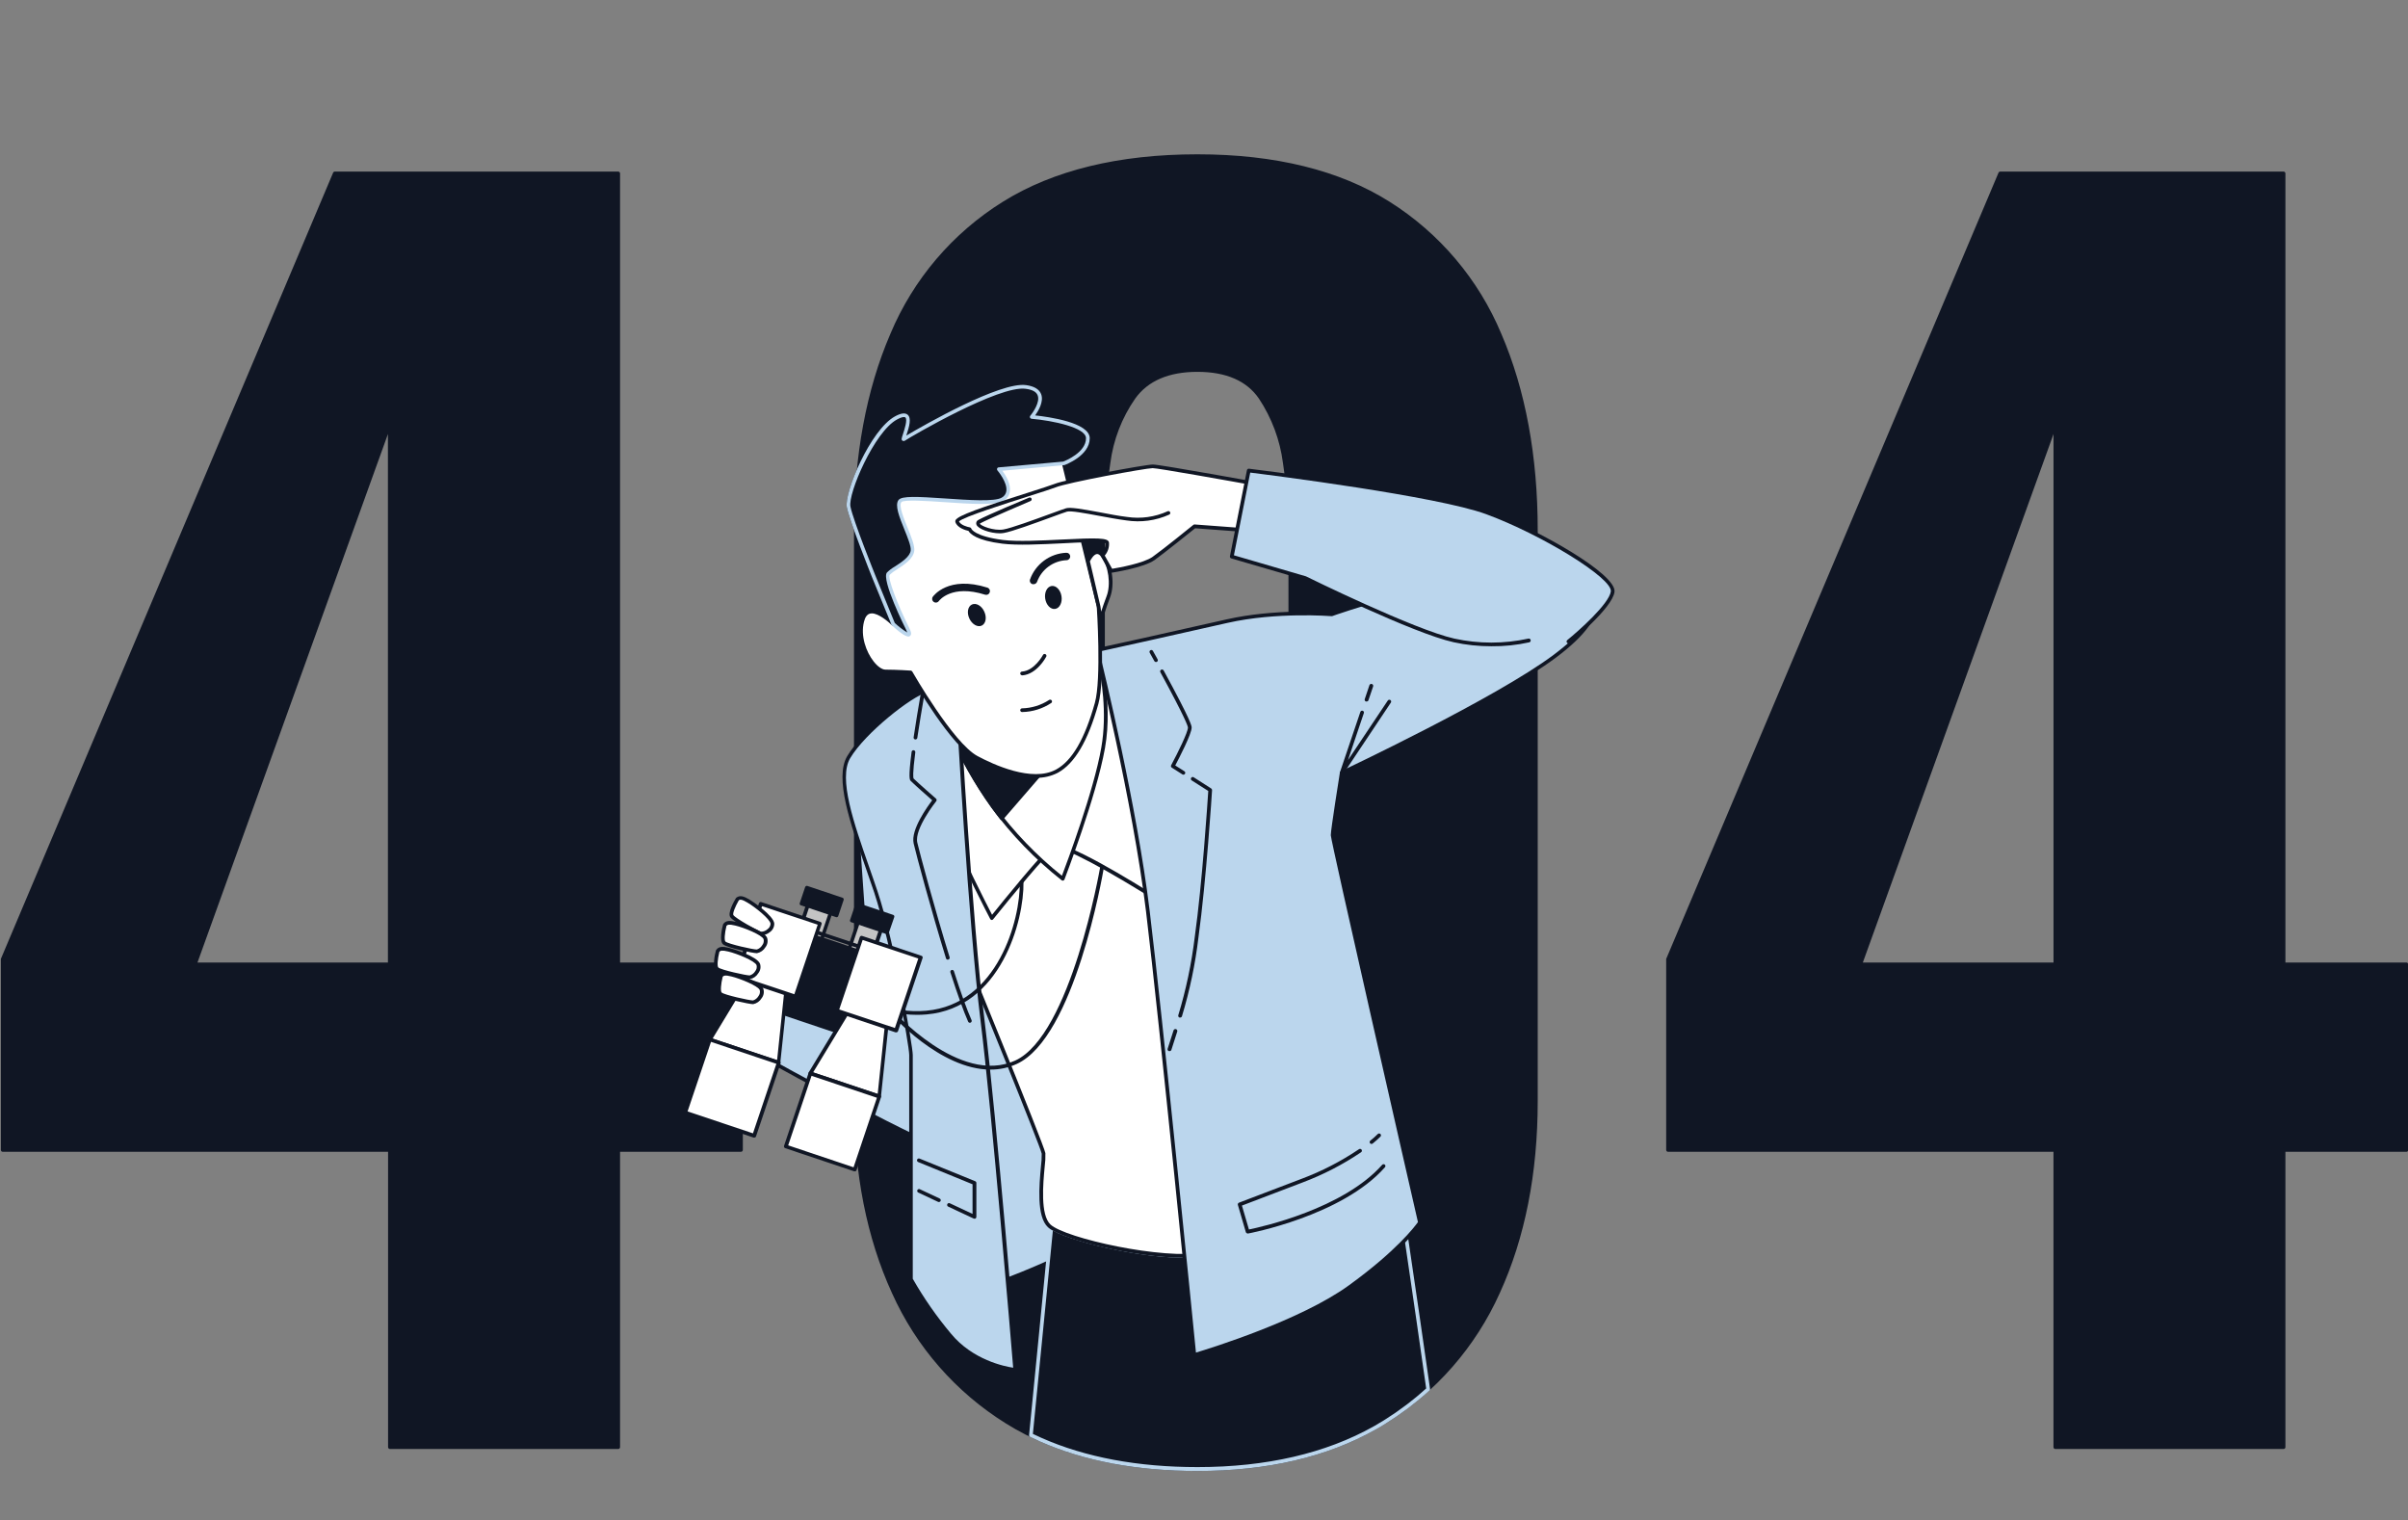 <?xml version="1.0" encoding="UTF-8"?> <svg xmlns="http://www.w3.org/2000/svg" width="803" height="507" viewBox="0 0 803 507" fill="none"><rect x="0" y="0" width="803" height="507" fill="#808080" stroke="none"/> <g clip-path="url(#clip0_316_1660)"> <path d="M685.395 482.559V383.457H556.242V320L667.021 57.833H761.503V321.583H802.472V383.457H761.503V482.559H685.395ZM620.299 321.583H685.395V141.201L620.299 321.583Z" fill="#101624"></path> <path d="M761.504 483.177H685.396C685.232 483.177 685.075 483.112 684.959 482.996C684.842 482.88 684.777 482.723 684.777 482.559V384.075H556.243C556.079 384.075 555.922 384.009 555.806 383.894C555.69 383.778 555.624 383.62 555.624 383.457V320C555.607 319.923 555.607 319.843 555.624 319.765L666.452 57.585C666.502 57.475 666.582 57.382 666.683 57.317C666.784 57.251 666.901 57.215 667.022 57.214H761.504C761.668 57.214 761.826 57.279 761.942 57.395C762.058 57.511 762.123 57.669 762.123 57.832V320.964H802.472C802.637 320.964 802.794 321.029 802.91 321.145C803.026 321.261 803.091 321.418 803.091 321.582V383.457C803.091 383.62 803.026 383.778 802.91 383.894C802.794 384.009 802.637 384.075 802.472 384.075H762.123V482.559C762.123 482.723 762.058 482.88 761.942 482.996C761.826 483.112 761.668 483.177 761.504 483.177ZM686.027 481.941H760.898V383.457C760.898 383.293 760.963 383.135 761.079 383.02C761.195 382.904 761.353 382.839 761.517 382.839H801.841V322.2H761.504C761.341 322.197 761.186 322.131 761.07 322.016C760.955 321.901 760.889 321.745 760.886 321.582V58.45H667.43L556.887 320.124V382.839H685.396C685.56 382.839 685.717 382.904 685.833 383.02C685.95 383.135 686.015 383.293 686.015 383.457L686.027 481.941ZM685.408 322.2H620.3C620.2 322.2 620.101 322.174 620.013 322.127C619.924 322.08 619.849 322.011 619.793 321.928C619.738 321.848 619.703 321.756 619.69 321.659C619.677 321.563 619.687 321.464 619.718 321.372L684.814 140.99C684.862 140.854 684.957 140.74 685.082 140.667C685.206 140.595 685.353 140.569 685.495 140.595C685.639 140.618 685.771 140.692 685.866 140.803C685.961 140.914 686.014 141.055 686.015 141.201V321.582C686.011 321.745 685.945 321.901 685.83 322.016C685.715 322.131 685.559 322.197 685.396 322.2H685.408ZM621.203 320.964H684.79V144.736L621.203 320.964Z" fill="#101624"></path> <path d="M130.03 482.559V383.457H0.902V320L111.656 57.833H206.151V321.583H247.095V383.457H206.151V482.559H130.03ZM64.947 321.583H130.03V141.201L64.947 321.583Z" fill="#101624"></path> <path d="M206.152 483.177H130.031C129.868 483.174 129.712 483.108 129.597 482.992C129.482 482.877 129.415 482.722 129.412 482.559V384.075H0.903C0.74 384.071 0.584 384.005 0.469 383.89C0.353 383.775 0.287 383.619 0.284 383.457V320C0.273 319.922 0.273 319.843 0.284 319.765L111.087 57.585C111.137 57.475 111.217 57.382 111.318 57.317C111.418 57.251 111.536 57.215 111.656 57.214H206.152C206.316 57.214 206.473 57.279 206.589 57.395C206.705 57.511 206.77 57.669 206.77 57.832V320.964H247.095C247.259 320.964 247.416 321.029 247.532 321.145C247.648 321.261 247.714 321.418 247.714 321.582V383.457C247.71 383.619 247.644 383.775 247.529 383.89C247.414 384.005 247.258 384.071 247.095 384.075H206.77V482.559C206.767 482.722 206.701 482.877 206.586 482.992C206.47 483.108 206.315 483.174 206.152 483.177V483.177ZM130.674 481.941H205.558V383.457C205.558 383.293 205.623 383.135 205.739 383.02C205.855 382.904 206.012 382.839 206.176 382.839H246.501V322.2H206.152C205.987 322.2 205.83 322.135 205.714 322.019C205.598 321.903 205.533 321.746 205.533 321.582V58.45H112.04L1.521 320.124V382.839H130.031C130.195 382.839 130.352 382.904 130.468 383.02C130.584 383.135 130.649 383.293 130.649 383.457L130.674 481.941ZM130.056 322.2H64.947C64.847 322.201 64.748 322.176 64.659 322.128C64.57 322.081 64.495 322.012 64.44 321.928C64.382 321.849 64.346 321.757 64.333 321.66C64.32 321.563 64.331 321.464 64.365 321.372L129.449 140.99C129.501 140.855 129.599 140.741 129.725 140.669C129.851 140.597 129.999 140.571 130.142 140.595C130.285 140.619 130.415 140.693 130.508 140.804C130.601 140.915 130.651 141.056 130.649 141.201V321.582C130.649 321.746 130.584 321.903 130.468 322.019C130.352 322.135 130.195 322.2 130.031 322.2H130.056ZM65.85 320.964H129.363V144.736L65.85 320.964Z" fill="#101624"></path> <path d="M399.311 489.888C373.74 489.888 352.569 484.648 335.799 474.166C319.153 463.849 305.989 448.779 298.011 430.906C289.605 412.548 285.402 391.309 285.402 367.191V176.847C285.402 152.028 289.428 130.266 297.479 111.561C305.038 93.449 318.072 78.147 334.76 67.794C351.563 57.297 373.084 52.052 399.324 52.06C425.225 52.06 446.487 57.305 463.108 67.794C479.673 78.221 492.601 93.514 500.117 111.573C508.159 130.278 512.181 152.04 512.181 176.859V367.203C512.181 391.33 507.982 412.568 499.585 430.919C491.603 448.789 478.44 463.858 461.797 474.179C444.985 484.652 424.157 489.888 399.311 489.888ZM399.311 418.583C408.765 418.583 415.59 415.613 419.789 409.672C424.147 403.312 427.018 396.055 428.191 388.437C429.519 380.903 430.219 373.271 430.282 365.621V178.429C430.255 170.357 429.643 162.298 428.45 154.314C427.451 146.529 424.665 139.08 420.309 132.548C416.118 126.443 409.107 123.386 399.274 123.377C389.441 123.369 382.372 126.426 378.066 132.548C373.55 139.021 370.667 146.488 369.665 154.314C368.472 162.298 367.86 170.357 367.834 178.429V365.621C367.889 373.272 368.592 380.905 369.937 388.437C371.113 396.142 374.178 403.437 378.858 409.672C383.395 415.621 390.213 418.592 399.311 418.583Z" fill="#101624"></path> <path d="M399.311 490.507C373.772 490.507 352.292 485.192 335.477 474.686C318.744 464.285 305.5 449.132 297.441 431.166C289.052 412.812 284.783 391.293 284.783 367.191V176.847C284.783 152.053 288.866 130.002 296.909 111.339C304.54 93.122 317.65 77.724 334.425 67.275C351.24 56.782 373.079 51.455 399.311 51.455C425.208 51.455 446.775 56.782 463.417 67.288C480.074 77.793 493.08 93.177 500.661 111.339C508.716 130.039 512.787 152.127 512.787 176.847V367.191C512.787 391.293 508.53 412.812 500.141 431.166C492.082 449.132 478.838 464.285 462.105 474.686C445.29 485.192 424.156 490.507 399.311 490.507ZM399.311 52.678C373.327 52.678 351.698 57.944 335.081 68.314C318.515 78.625 305.573 93.831 298.047 111.821C290.067 130.361 286.021 152.226 286.021 176.859V367.203C286.021 391.132 290.24 412.478 298.567 430.659C306.525 448.406 319.605 463.374 336.133 473.647C352.75 484.03 374.007 489.283 399.311 489.283C423.934 489.283 444.832 484.03 461.45 473.647C477.977 463.374 491.058 448.406 499.015 430.659C507.33 412.478 511.549 391.107 511.549 367.203V176.859C511.549 152.25 507.503 130.361 499.535 111.821C492.046 93.887 479.205 78.695 462.761 68.314C446.317 57.944 424.973 52.678 399.311 52.678V52.678ZM399.311 419.202C390.043 419.202 382.99 416.124 378.35 410.043C373.621 403.72 370.516 396.336 369.305 388.537C367.965 380.97 367.261 373.305 367.202 365.621V178.429C367.23 170.324 367.846 162.232 369.046 154.216C370.078 146.318 372.998 138.785 377.558 132.252C382.025 125.998 389.35 122.821 399.311 122.821C409.271 122.821 416.51 125.998 420.816 132.264C425.217 138.873 428.037 146.405 429.056 154.277C430.251 162.294 430.867 170.386 430.9 178.491V365.621C430.837 373.305 430.133 380.97 428.796 388.537C427.609 396.246 424.704 403.592 420.296 410.031C415.99 416.112 408.999 419.202 399.311 419.202ZM399.311 123.995C389.771 123.995 382.792 126.987 378.561 132.907C374.106 139.301 371.262 146.674 370.271 154.401C369.081 162.356 368.469 170.386 368.439 178.429V365.621C368.5 373.235 369.2 380.83 370.53 388.326C371.693 395.945 374.714 403.161 379.328 409.338C383.733 415.098 390.464 417.99 399.311 417.99C408.517 417.99 415.223 415.073 419.281 409.338C423.592 403.047 426.426 395.864 427.572 388.326C428.898 380.829 429.597 373.234 429.663 365.621V178.429C429.628 170.386 429.016 162.356 427.831 154.401C426.839 146.712 424.092 139.354 419.801 132.895C415.743 126.987 408.851 123.995 399.311 123.995V123.995Z" fill="#101624"></path> <path d="M285.451 270.425L290.054 336.563L261.348 323.177L254.072 352.26C254.072 352.26 315.691 386.658 321.816 385.521C327.941 384.384 312.635 250.562 312.635 250.562L285.451 270.425Z" fill="#BBD6ED"></path> <path d="M321.545 386.126C313.75 386.126 259.988 356.24 253.776 352.754C253.657 352.691 253.563 352.59 253.509 352.466C253.455 352.343 253.444 352.205 253.48 352.074L260.743 323.016C260.765 322.927 260.807 322.844 260.865 322.774C260.923 322.703 260.996 322.646 261.079 322.607C261.162 322.568 261.252 322.548 261.344 322.548C261.436 322.548 261.526 322.569 261.609 322.608L289.362 335.537L284.846 270.449C284.835 270.345 284.853 270.239 284.896 270.144C284.94 270.048 285.008 269.966 285.093 269.905L312.315 250.03C312.402 249.964 312.505 249.923 312.614 249.91C312.723 249.897 312.833 249.913 312.933 249.956C313.031 250.003 313.115 250.075 313.178 250.163C313.241 250.252 313.28 250.355 313.292 250.463C313.292 250.797 317.153 284.305 320.184 317.516C326.371 385.261 323.29 385.842 321.978 386.089L321.545 386.126ZM254.791 351.926C279.538 365.707 317.437 385.681 321.706 384.878C325.48 382.146 317.895 302.177 312.141 251.662L286.096 270.684L290.674 336.476C290.681 336.585 290.66 336.693 290.612 336.791C290.565 336.888 290.492 336.972 290.402 337.032C290.307 337.084 290.2 337.111 290.092 337.111C289.984 337.111 289.878 337.084 289.783 337.032L261.757 324.054L254.791 351.926Z" fill="#101624"></path> <path d="M326.828 429.967C326.828 429.967 359.877 418.621 372.795 407.794C385.713 396.966 318.043 265.913 318.043 265.913C318.043 265.913 319.082 386.126 326.828 429.967Z" fill="#BBD6ED"></path> <path d="M326.828 430.598C326.715 430.594 326.605 430.565 326.506 430.511C326.43 430.464 326.365 430.401 326.316 430.326C326.267 430.252 326.235 430.167 326.221 430.079C318.55 386.683 317.436 267.124 317.424 265.925C317.423 265.786 317.468 265.651 317.554 265.541C317.639 265.431 317.759 265.353 317.894 265.32C318.031 265.285 318.175 265.298 318.303 265.357C318.432 265.415 318.536 265.515 318.599 265.641C321.371 271.005 386.331 397.238 373.19 408.263C360.335 419.041 327.409 430.449 327.026 430.511C326.966 430.553 326.899 430.582 326.828 430.598ZM318.674 268.521C318.872 286.245 320.381 388.908 327.335 429.201C332.136 427.508 360.743 417.15 372.411 407.361C382.458 398.87 338.137 306.454 318.674 268.521Z" fill="#101624"></path> <path d="M465.186 387.634L461.362 388.203C461.377 388.392 461.377 388.582 461.362 388.771C461.066 393.715 434.512 406.743 415.754 413.813C411.659 416.977 406.165 418.584 399.261 418.584H399.1C384.635 419.98 356.82 413.64 350.535 409.314L343.754 478.53C344.843 479.074 345.956 479.58 347.082 480.087C361.774 486.588 379.171 489.843 399.273 489.851C422.485 489.851 442.184 485.278 458.368 476.132L458.715 475.934C459.742 475.341 460.744 474.698 461.746 474.13C462.748 473.561 464.109 472.609 465.26 471.818L466.312 471.089L468.712 469.359L469.826 468.506C470.618 467.9 471.397 467.27 472.152 466.664L473.092 465.898C474.144 465.02 475.183 464.13 476.186 463.203C471.905 432.6 465.186 387.634 465.186 387.634Z" fill="#101624"></path> <path d="M399.312 490.507C379.23 490.507 361.585 487.206 346.861 480.693C345.739 480.182 344.626 479.663 343.52 479.135C343.397 479.074 343.297 478.974 343.236 478.851C343.178 478.745 343.156 478.624 343.174 478.505L349.954 409.289C349.962 409.181 349.998 409.078 350.059 408.989C350.12 408.899 350.203 408.828 350.301 408.782C350.393 408.73 350.498 408.703 350.604 408.703C350.71 408.703 350.815 408.73 350.907 408.782C357.094 412.985 384.748 419.338 399.077 417.953H399.275C406.03 417.953 411.45 416.384 415.422 413.306L415.583 413.219C435.862 405.581 460.547 392.949 460.795 388.722C460.804 388.574 460.804 388.425 460.795 388.277C460.773 388.117 460.816 387.954 460.913 387.825C461.01 387.695 461.154 387.609 461.314 387.585L465.138 387.016C465.3 386.995 465.464 387.037 465.595 387.134C465.727 387.23 465.816 387.374 465.843 387.535C465.843 387.98 472.611 432.847 476.88 463.141C476.893 463.221 476.89 463.303 476.871 463.381C476.852 463.46 476.817 463.534 476.769 463.599L476.645 463.71C475.754 464.538 474.727 465.416 473.564 466.392L472.624 467.158C471.856 467.789 471.077 468.395 470.285 469.025L469.159 469.878C468.367 470.459 467.563 471.04 466.746 471.608L466.4 471.855L465.695 472.35C464.395 473.227 463.22 473.994 462.143 474.673C461.067 475.353 460.127 475.909 459.1 476.49L458.753 476.688C442.495 485.872 422.524 490.507 399.312 490.507ZM344.436 478.147C345.401 478.604 346.379 479.061 347.368 479.494C361.932 485.946 379.403 489.209 399.336 489.209C422.326 489.209 442.099 484.623 458.122 475.613L458.469 475.415C459.483 474.834 460.485 474.241 461.475 473.623C462.465 473.005 463.702 472.201 464.977 471.336L465.67 470.854L466.016 470.607C466.82 470.038 467.625 469.47 468.404 468.877L469.518 468.048C470.297 467.443 471.065 466.812 471.832 466.207L472.76 465.453C473.811 464.563 474.739 463.759 475.593 462.981C471.597 434.639 465.509 393.765 464.692 388.326L462.057 388.722V388.796C461.71 394.667 431.532 408.572 416.139 414.344C411.932 417.558 406.241 419.189 399.336 419.189H399.213C384.81 420.561 358.777 414.628 351.105 410.34L344.436 478.147Z" fill="#BBD6ED"></path> <path d="M317.004 307.208C317.004 307.208 347.616 381.924 347.999 384.618C348.383 387.313 344.968 404.258 349.893 408.782C354.817 413.306 387.693 420.87 401.675 418.225C415.657 415.58 461.067 395.186 461.413 388.771C461.76 382.356 416.424 256.977 410.757 241.873C405.09 226.769 382.026 221.479 366.522 222.987C351.019 224.495 313.602 234.321 306.796 243.764C299.991 253.207 317.004 307.208 317.004 307.208Z" fill="white"></path> <path d="M394.548 419.399C378.599 419.399 353.926 413.355 349.472 409.24C345.587 405.655 346.552 395.186 347.133 388.932C347.318 387.531 347.401 386.118 347.381 384.705C347.047 382.505 324.923 328.183 316.448 307.443C315.742 305.218 299.422 253.059 306.326 243.455C313.515 233.468 352.108 223.827 366.498 222.443C381.568 220.972 405.461 225.978 411.363 241.712C416.239 254.678 462.465 382.134 462.094 388.87C461.673 396.027 415.311 416.347 401.861 418.893C399.444 419.287 396.996 419.457 394.548 419.399ZM317.586 306.998C320.766 314.772 348.235 381.887 348.606 384.532C348.652 386.04 348.573 387.549 348.371 389.043C347.839 394.679 346.874 405.111 350.313 408.337C355.263 412.898 387.978 420.191 401.564 417.62C416.894 414.727 460.461 394.37 460.795 388.734C461.154 382.666 416.548 259.078 410.176 242.095C404.496 226.967 381.259 222.171 366.584 223.555C350.623 225.113 313.775 235.075 307.291 244.073C300.808 253.071 317.14 305.601 317.586 306.998Z" fill="#101624"></path> <path d="M319.639 237.72C319.639 237.72 315.927 272.081 318.13 279.262C320.332 286.443 330.714 306.169 330.714 306.169C330.714 306.169 348.036 284.539 351.402 282.278C354.767 280.016 386.183 300.026 386.183 300.026C386.183 300.026 387.309 278.508 382.781 260.759C378.252 243.01 370.296 223.741 367.66 220.342C365.025 216.943 365.012 229.414 355.176 237.72C345.339 246.026 319.639 237.72 319.639 237.72Z" fill="white"></path> <path d="M330.713 306.788C330.61 306.776 330.511 306.74 330.425 306.681C330.339 306.623 330.268 306.545 330.218 306.454C329.798 305.65 319.85 286.591 317.598 279.447C315.346 272.303 318.922 239.055 319.082 237.646C319.091 237.556 319.12 237.469 319.167 237.392C319.214 237.315 319.278 237.249 319.355 237.201C319.434 237.153 319.522 237.122 319.613 237.109C319.704 237.096 319.798 237.102 319.887 237.127C320.134 237.213 345.376 245.235 354.829 237.25C360.199 232.714 362.55 226.967 364.097 223.172C365.111 220.7 365.68 219.316 366.72 219.167C367.013 219.173 367.3 219.253 367.553 219.4C367.806 219.547 368.018 219.756 368.167 220.008C371.013 223.716 378.982 243.331 383.399 260.635C387.903 278.273 386.839 299.878 386.826 300.101C386.818 300.208 386.783 300.312 386.724 300.402C386.666 300.493 386.586 300.567 386.492 300.62C386.398 300.674 386.292 300.703 386.183 300.703C386.074 300.703 385.968 300.674 385.874 300.62C370.617 290.893 353.703 281.598 351.773 282.871C349.113 284.54 337.16 299.112 331.196 306.528C331.142 306.607 331.07 306.671 330.986 306.717C330.902 306.762 330.809 306.786 330.713 306.788V306.788ZM320.184 238.548C319.652 243.591 316.707 272.699 318.724 279.089C320.679 285.269 328.845 301.213 330.825 305.045C333.943 301.164 347.937 283.847 351.055 281.771C354.445 279.509 378.71 294.563 385.601 298.927C385.75 294.378 386.072 276.135 382.174 260.907C377.509 242.627 369.64 223.914 367.165 220.725C366.93 220.428 366.806 220.391 366.806 220.391C366.104 221.384 365.561 222.481 365.198 223.642C363.688 227.35 361.176 233.456 355.584 238.19C346.427 245.964 324.527 239.846 320.184 238.548Z" fill="#101624"></path> <path d="M316.855 243.702C320.684 252.62 325.471 261.095 331.134 268.978C337.769 278.005 345.594 286.096 354.396 293.031C354.396 293.031 365.012 265.715 367.871 249.412C370.729 233.11 365.829 216.794 365.829 216.794C365.829 216.794 363.788 241.255 355.213 246.149C346.638 251.044 316.855 243.702 316.855 243.702Z" fill="white"></path> <path d="M354.396 293.649C354.262 293.646 354.133 293.603 354.025 293.525C345.178 286.543 337.309 278.408 330.627 269.337C324.943 261.405 320.131 252.886 316.274 243.925C316.234 243.819 316.224 243.705 316.245 243.594C316.266 243.483 316.317 243.38 316.392 243.296C316.467 243.212 316.564 243.151 316.672 243.118C316.779 243.084 316.894 243.081 317.004 243.109C317.3 243.171 346.7 250.327 354.903 245.581C363.107 240.835 365.185 216.955 365.21 216.708C365.221 216.566 365.281 216.433 365.381 216.331C365.481 216.229 365.613 216.166 365.754 216.152C365.899 216.134 366.045 216.167 366.167 216.246C366.29 216.326 366.38 216.445 366.423 216.584C366.423 216.745 371.372 233.221 368.477 249.474C365.581 265.728 355.076 292.932 354.977 293.253C354.943 293.343 354.889 293.423 354.818 293.488C354.747 293.552 354.662 293.599 354.569 293.624L354.396 293.649ZM317.894 244.58C321.673 253.026 326.278 261.078 331.641 268.62C338.075 277.375 345.634 285.246 354.124 292.03C355.856 287.457 364.715 263.837 367.252 249.301C369.306 237.633 367.252 225.817 366.014 220.28C365.099 227.276 362.302 242.775 355.472 246.681C347.727 251.143 323.623 245.964 317.894 244.58Z" fill="#101624"></path> <path d="M339.264 247.521C331.719 246.738 324.233 245.462 316.855 243.702C320.684 252.62 325.471 261.095 331.134 268.978C332.087 270.313 333.065 271.599 334.067 272.872L350.944 253.38L339.264 247.521Z" fill="#101624"></path> <path d="M334.066 273.49C333.976 273.484 333.887 273.461 333.807 273.421C333.726 273.38 333.654 273.324 333.596 273.255C332.432 271.784 331.492 270.536 330.638 269.337C324.955 261.405 320.142 252.886 316.285 243.925C316.246 243.819 316.236 243.705 316.257 243.594C316.278 243.483 316.328 243.38 316.403 243.296C316.479 243.212 316.575 243.151 316.683 243.118C316.791 243.084 316.906 243.081 317.015 243.109C324.349 244.854 331.789 246.122 339.287 246.903C339.365 246.909 339.44 246.93 339.51 246.965L351.203 252.799C351.286 252.843 351.358 252.906 351.414 252.981C351.47 253.057 351.509 253.144 351.526 253.237C351.544 253.329 351.541 253.425 351.517 253.516C351.493 253.607 351.449 253.691 351.388 253.763L334.511 273.267C334.398 273.397 334.238 273.477 334.066 273.49V273.49ZM317.894 244.58C321.668 253.028 326.273 261.081 331.641 268.62C332.358 269.646 333.15 270.696 334.115 271.895L349.978 253.553L339.114 248.127C331.973 247.39 324.886 246.205 317.894 244.58V244.58Z" fill="#101624"></path> <path d="M365.828 216.794C365.828 216.794 378.201 266.42 382.78 303.809C387.358 341.198 398.271 451.832 398.271 451.832C398.271 451.832 432.298 442.018 450.066 429.176C467.834 416.334 473.501 407.657 473.501 407.657C473.501 407.657 444.399 280.349 444.399 278.508C444.399 276.666 447.418 257.731 447.418 257.731C447.418 257.731 498.829 233.604 518.49 218.834C538.152 204.063 533.239 196.178 523.786 192.408C514.333 188.638 484.847 192.779 468.589 197.352C452.33 201.925 444.015 204.904 444.015 204.904C444.015 204.904 425.876 203.396 409.234 207.166C392.592 210.936 365.828 216.794 365.828 216.794Z" fill="#BBD6ED"></path> <path d="M398.272 452.45C398.15 452.448 398.031 452.413 397.926 452.351C397.852 452.298 397.791 452.23 397.746 452.151C397.701 452.072 397.674 451.984 397.666 451.894C397.554 450.794 386.641 340.827 382.162 303.883C377.683 266.939 365.347 217.437 365.223 216.943C365.186 216.78 365.214 216.61 365.302 216.469C365.391 216.328 365.531 216.227 365.693 216.189C365.965 216.189 392.667 210.256 409.099 206.523C424.887 202.951 442.222 204.051 443.93 204.236C445.043 203.841 453.408 200.899 468.429 196.722C484.712 192.173 514.47 188.07 524.01 191.778C529.17 193.842 532.139 196.796 532.609 200.343C533.302 205.559 528.675 211.937 518.863 219.279C500.154 233.295 452.22 256.099 447.976 258.101C446.924 264.702 445.019 277.024 445.019 278.458C445.179 280.609 464.123 363.742 474.108 407.472C474.128 407.552 474.13 407.635 474.115 407.716C474.101 407.797 474.069 407.874 474.022 407.942C473.787 408.3 468.095 416.866 450.426 429.633C432.757 442.401 398.792 452.277 398.458 452.376C398.403 452.416 398.339 452.441 398.272 452.45ZM366.572 217.264C368.019 223.098 379.18 268.978 383.387 303.784C387.68 339.096 397.864 441.252 398.816 451.029C403.766 449.533 433.647 440.288 449.708 428.682C465.769 417.076 471.844 408.906 472.846 407.521C469.58 393.283 443.781 280.399 443.781 278.508C443.781 276.617 446.689 258.41 446.813 257.632C446.827 257.532 446.866 257.438 446.927 257.358C446.987 257.278 447.067 257.215 447.159 257.174C447.666 256.927 498.744 232.862 518.12 218.339C527.549 211.282 532.003 205.299 531.384 200.553C530.964 197.438 528.341 194.892 523.552 192.977C514.247 189.269 484.885 193.409 468.763 197.921C452.64 202.432 444.313 205.423 444.227 205.46C444.141 205.473 444.053 205.473 443.967 205.46C443.794 205.46 425.716 204.002 409.321 207.71C394.325 211.146 370.642 216.362 366.572 217.264Z" fill="#101624"></path> <path d="M391.937 343.756L389.957 349.875Z" fill="white"></path> <path d="M389.957 350.492H389.771C389.693 350.469 389.621 350.429 389.558 350.377C389.496 350.325 389.444 350.26 389.408 350.187C389.371 350.115 389.349 350.035 389.343 349.954C389.338 349.872 389.349 349.791 389.376 349.714C390.093 347.501 390.749 345.474 391.343 343.596C391.367 343.514 391.407 343.439 391.461 343.373C391.515 343.308 391.581 343.253 391.655 343.213C391.73 343.173 391.812 343.148 391.896 343.139C391.981 343.13 392.066 343.139 392.147 343.163C392.228 343.187 392.304 343.227 392.37 343.281C392.436 343.334 392.49 343.4 392.53 343.475C392.57 343.55 392.596 343.631 392.604 343.716C392.613 343.8 392.605 343.885 392.58 343.966C391.974 345.857 391.343 347.872 390.601 350.146C390.544 350.265 390.451 350.362 390.335 350.424C390.22 350.487 390.087 350.51 389.957 350.492Z" fill="#101624"></path> <path d="M393.508 339.307H393.334C393.179 339.258 393.049 339.15 392.973 339.007C392.897 338.864 392.88 338.696 392.926 338.54C395.515 330.015 397.353 321.281 398.42 312.436C400.895 294.786 402.701 267.235 402.924 263.75L397.43 260.252C397.357 260.21 397.293 260.154 397.243 260.087C397.192 260.02 397.156 259.944 397.136 259.862C397.116 259.781 397.113 259.696 397.126 259.613C397.14 259.531 397.171 259.452 397.216 259.381C397.262 259.31 397.321 259.25 397.391 259.203C397.46 259.156 397.539 259.124 397.621 259.108C397.704 259.092 397.789 259.094 397.871 259.112C397.953 259.13 398.03 259.165 398.098 259.214L403.901 262.922C403.994 262.984 404.069 263.069 404.119 263.168C404.169 263.268 404.192 263.379 404.186 263.49C404.186 263.787 402.243 293.809 399.645 312.621C398.587 321.516 396.749 330.301 394.151 338.874C394.109 339.009 394.023 339.125 393.906 339.203C393.789 339.282 393.648 339.318 393.508 339.307Z" fill="#101624"></path> <path d="M394.635 258.324C394.516 258.326 394.399 258.291 394.3 258.225L390.762 255.975C390.63 255.891 390.535 255.76 390.496 255.609C390.457 255.457 390.477 255.297 390.551 255.16C392.803 250.97 396.144 244.159 396.144 242.614C396.144 242.243 395.476 239.809 386.951 224.161C386.912 224.089 386.887 224.011 386.879 223.93C386.87 223.849 386.877 223.767 386.9 223.689C386.923 223.611 386.961 223.539 387.012 223.475C387.064 223.412 387.127 223.359 387.198 223.32C387.27 223.281 387.348 223.257 387.429 223.248C387.51 223.239 387.592 223.247 387.67 223.27C387.748 223.293 387.821 223.331 387.884 223.382C387.948 223.433 388.001 223.496 388.04 223.567C397.381 240.723 397.381 242.107 397.381 242.614C397.381 244.753 393.125 252.935 391.912 255.246L394.969 257.187C395.106 257.275 395.203 257.415 395.238 257.575C395.273 257.735 395.243 257.902 395.154 258.04C395.1 258.128 395.024 258.201 394.932 258.251C394.841 258.301 394.739 258.326 394.635 258.324V258.324Z" fill="#101624"></path> <path d="M383.906 217.363L385.453 220.144Z" fill="white"></path> <path d="M385.49 220.762C385.38 220.763 385.272 220.735 385.176 220.681C385.08 220.627 385.001 220.548 384.946 220.453C384.005 218.735 383.399 217.659 383.399 217.659C383.322 217.516 383.304 217.348 383.348 217.192C383.391 217.035 383.494 216.902 383.634 216.819C383.706 216.78 383.784 216.755 383.865 216.746C383.946 216.738 384.028 216.745 384.106 216.768C384.184 216.791 384.257 216.829 384.321 216.88C384.384 216.931 384.437 216.994 384.476 217.066C384.476 217.066 385.082 218.141 386.022 219.847C386.064 219.917 386.09 219.995 386.101 220.076C386.111 220.157 386.106 220.239 386.084 220.317C386.062 220.396 386.024 220.469 385.973 220.533C385.922 220.596 385.859 220.649 385.787 220.688C385.695 220.735 385.594 220.761 385.49 220.762V220.762Z" fill="#101624"></path> <path d="M416.04 411.291C415.906 411.291 415.776 411.248 415.669 411.168C415.562 411.088 415.483 410.975 415.446 410.846L412.798 401.787C412.754 401.636 412.769 401.474 412.841 401.334C412.912 401.194 413.034 401.086 413.182 401.033C413.182 401.033 416.213 399.895 433.969 393.11C440.734 390.582 447.176 387.263 453.16 383.222C453.226 383.17 453.302 383.133 453.384 383.112C453.465 383.091 453.55 383.087 453.633 383.099C453.716 383.112 453.795 383.142 453.866 383.186C453.938 383.23 453.999 383.289 454.047 383.358C454.095 383.426 454.128 383.504 454.145 383.586C454.162 383.669 454.162 383.753 454.145 383.835C454.128 383.918 454.094 383.995 454.046 384.064C453.998 384.133 453.937 384.191 453.865 384.235C447.795 388.33 441.268 391.703 434.414 394.284C420.457 399.624 415.594 401.465 414.147 402.009L416.485 409.981C420.68 409.128 447.926 403.097 460.943 388.388C461 388.33 461.069 388.284 461.144 388.253C461.219 388.222 461.3 388.206 461.382 388.206C461.464 388.206 461.545 388.222 461.62 388.253C461.695 388.284 461.764 388.33 461.821 388.388C461.935 388.504 461.998 388.659 461.998 388.821C461.998 388.983 461.935 389.138 461.821 389.254C447.481 405.47 416.424 411.304 416.04 411.353V411.291Z" fill="#101624"></path> <path d="M459.892 378.574C459.092 379.378 458.245 380.133 457.355 380.836Z" fill="white"></path> <path d="M457.354 381.454C457.264 381.455 457.175 381.436 457.094 381.397C457.012 381.359 456.941 381.302 456.884 381.232C456.831 381.169 456.792 381.096 456.768 381.018C456.743 380.939 456.735 380.857 456.743 380.775C456.751 380.693 456.776 380.614 456.815 380.542C456.854 380.47 456.907 380.406 456.971 380.354C457.836 379.668 458.662 378.933 459.445 378.154C459.559 378.035 459.715 377.965 459.88 377.96C460.044 377.956 460.204 378.016 460.324 378.13C460.444 378.243 460.514 378.399 460.518 378.563C460.523 378.728 460.462 378.888 460.349 379.007C459.523 379.822 458.656 380.593 457.75 381.318C457.636 381.405 457.497 381.453 457.354 381.454V381.454Z" fill="#101624"></path> <path d="M447.42 258.324C447.325 258.327 447.231 258.306 447.148 258.262C447.013 258.195 446.908 258.082 446.851 257.943C446.794 257.805 446.789 257.65 446.838 257.508L453.619 237.46C453.637 237.375 453.673 237.294 453.725 237.224C453.776 237.153 453.842 237.095 453.918 237.052C453.994 237.008 454.079 236.982 454.166 236.974C454.253 236.965 454.341 236.976 454.423 237.004C454.506 237.032 454.582 237.077 454.646 237.137C454.71 237.196 454.76 237.269 454.794 237.349C454.828 237.43 454.845 237.517 454.842 237.604C454.84 237.691 454.82 237.777 454.782 237.856L449.511 253.467L462.787 233.604C462.831 233.536 462.888 233.477 462.955 233.431C463.022 233.385 463.098 233.353 463.178 233.337C463.257 233.321 463.339 233.321 463.419 233.337C463.499 233.353 463.574 233.385 463.641 233.431C463.777 233.522 463.871 233.662 463.904 233.822C463.936 233.981 463.904 234.148 463.814 234.284L447.939 258.077C447.878 258.155 447.799 258.219 447.709 258.262C447.619 258.305 447.52 258.326 447.42 258.324V258.324Z" fill="#101624"></path> <path d="M455.683 233.913C455.618 233.925 455.551 233.925 455.486 233.913C455.332 233.86 455.206 233.748 455.134 233.602C455.062 233.457 455.051 233.289 455.102 233.134L456.661 228.499C456.713 228.336 456.829 228.199 456.982 228.12C457.135 228.042 457.313 228.027 457.478 228.079C457.642 228.132 457.778 228.247 457.857 228.4C457.936 228.553 457.951 228.731 457.898 228.895L456.327 233.53C456.275 233.654 456.184 233.758 456.068 233.827C455.952 233.896 455.818 233.926 455.683 233.913Z" fill="#101624"></path> <path d="M319.639 237.72C319.639 237.72 323.425 306.454 327.582 340.06C331.74 373.667 338.545 456.751 338.545 456.751C338.545 456.751 325.318 455.614 316.619 445.034C311.766 439.267 307.462 433.06 303.764 426.494V351.765C303.764 348.737 297.713 314.376 292.046 297.381C286.379 280.386 278.064 260.759 282.976 252.44C287.889 244.122 303.392 231.676 309.059 230.192C314.726 228.709 319.267 230.168 319.639 237.72Z" fill="#BBD6ED"></path> <path d="M338.546 457.32C337.989 457.32 324.936 456.084 316.188 445.393C311.317 439.603 306.992 433.376 303.27 426.791C303.222 426.699 303.197 426.598 303.196 426.494V351.766C303.196 348.602 297.009 314.179 291.515 297.579C290.624 294.922 289.672 292.203 288.719 289.459C283.547 274.627 278.202 259.387 282.532 252.132C287.482 243.776 302.985 231.12 308.986 229.575C312.476 228.635 315.173 228.895 317.202 230.316C319.232 231.738 320.172 234.185 320.345 237.732C320.345 238.425 324.181 306.825 328.289 340.036C332.397 373.247 339.177 455.911 339.252 456.739C339.26 456.83 339.248 456.922 339.216 457.008C339.183 457.093 339.132 457.171 339.066 457.234C338.991 457.285 338.905 457.319 338.816 457.334C338.726 457.349 338.634 457.344 338.546 457.32V457.32ZM304.384 426.42C308.067 432.878 312.324 438.992 317.103 444.688C324.366 453.513 335.008 455.651 337.866 456.072C337.173 447.63 330.862 371.678 326.965 340.172C322.857 306.924 319.071 238.474 319.021 237.794C318.873 234.692 317.982 232.529 316.386 231.367C314.789 230.205 312.327 229.983 309.221 230.811C303.975 232.207 288.509 244.407 283.51 252.812C279.513 259.572 284.747 274.59 289.832 289.1C290.785 291.844 291.75 294.576 292.629 297.233C298.209 313.932 304.384 348.614 304.384 351.815V426.42Z" fill="#101624"></path> <path d="M317.523 324.042C319.664 330.704 321.73 336.637 323.426 340.431Z" fill="white"></path> <path d="M323.425 341.05C323.305 341.049 323.189 341.016 323.088 340.952C322.987 340.889 322.907 340.798 322.855 340.691C321.309 337.206 319.317 331.656 316.929 324.228C316.882 324.07 316.898 323.901 316.974 323.755C317.051 323.61 317.181 323.5 317.337 323.449C317.413 323.424 317.494 323.414 317.574 323.421C317.654 323.427 317.732 323.45 317.803 323.486C317.875 323.523 317.938 323.574 317.99 323.635C318.041 323.697 318.08 323.768 318.104 323.844C320.48 331.26 322.459 336.736 323.994 340.184C324.057 340.335 324.058 340.505 323.998 340.657C323.938 340.809 323.821 340.932 323.672 341C323.594 341.035 323.51 341.052 323.425 341.05V341.05Z" fill="#101624"></path> <path d="M316.064 320.013C315.932 320.013 315.803 319.972 315.696 319.894C315.589 319.816 315.51 319.706 315.47 319.58C310.521 303.586 305.448 284.651 304.681 281.264C303.629 276.703 309.321 268.904 310.867 266.852C309.444 265.616 305.002 261.698 303.715 260.413C303.369 260.067 302.849 259.535 304 250.698C304.022 250.536 304.107 250.389 304.237 250.289C304.366 250.189 304.531 250.145 304.693 250.166C304.854 250.191 304.999 250.277 305.098 250.406C305.197 250.535 305.243 250.697 305.225 250.858C304.272 258.138 304.544 259.387 304.643 259.597C306.079 261.018 312.067 266.259 312.129 266.308C312.25 266.414 312.324 266.561 312.338 266.72C312.352 266.879 312.304 267.037 312.204 267.161C312.129 267.248 304.841 276.419 305.893 280.98C306.673 284.329 311.721 303.228 316.67 319.197C316.717 319.353 316.7 319.52 316.624 319.664C316.547 319.807 316.417 319.915 316.262 319.963C316.2 319.994 316.133 320.01 316.064 320.013Z" fill="#101624"></path> <path d="M308.676 225.632C308.676 225.632 306.684 236.459 305.273 245.964Z" fill="white"></path> <path d="M305.274 246.582H305.187C305.026 246.554 304.882 246.466 304.785 246.334C304.688 246.203 304.646 246.039 304.668 245.877C306.066 236.471 308.058 225.632 308.07 225.52C308.1 225.36 308.193 225.218 308.327 225.125C308.462 225.033 308.627 224.997 308.788 225.026C308.949 225.056 309.092 225.148 309.187 225.282C309.282 225.415 309.321 225.581 309.295 225.743C309.295 225.854 307.278 236.669 305.893 246.063C305.867 246.208 305.79 246.339 305.677 246.434C305.564 246.529 305.422 246.581 305.274 246.582V246.582Z" fill="#101624"></path> <path d="M313.094 400.835C313.004 400.832 312.916 400.811 312.834 400.773L306.153 397.633C306.024 397.554 305.929 397.43 305.885 397.285C305.842 397.14 305.853 396.984 305.917 396.846C305.982 396.709 306.094 396.6 306.233 396.54C306.372 396.48 306.529 396.473 306.672 396.521L313.366 399.661C313.513 399.73 313.627 399.855 313.682 400.008C313.738 400.16 313.731 400.329 313.663 400.476C313.611 400.583 313.53 400.672 313.429 400.736C313.329 400.799 313.213 400.833 313.094 400.835V400.835Z" fill="#101624"></path> <path d="M324.935 406.385C324.846 406.382 324.757 406.361 324.676 406.323L316.2 402.355C316.126 402.321 316.059 402.272 316.004 402.211C315.948 402.151 315.906 402.08 315.878 402.003C315.85 401.926 315.838 401.844 315.843 401.763C315.847 401.681 315.867 401.601 315.903 401.527C315.936 401.453 315.984 401.387 316.043 401.332C316.103 401.277 316.172 401.234 316.249 401.207C316.325 401.179 316.406 401.167 316.486 401.171C316.567 401.175 316.647 401.195 316.72 401.23L324.317 404.79V394.902L306.177 387.486C306.025 387.424 305.903 387.304 305.839 387.152C305.776 387 305.775 386.829 305.837 386.677C305.9 386.524 306.02 386.403 306.172 386.339C306.324 386.275 306.495 386.274 306.648 386.337L325.208 393.889C325.321 393.935 325.417 394.014 325.486 394.115C325.554 394.216 325.591 394.335 325.591 394.457V405.791C325.591 405.895 325.565 405.996 325.515 406.087C325.465 406.178 325.394 406.255 325.307 406.31C325.193 406.371 325.064 406.397 324.935 406.385V406.385Z" fill="#101624"></path> <path d="M291.454 192.285L297.912 208.093C297.912 208.093 289.511 199.379 287.568 207.129C285.626 214.879 291.454 223.914 295.326 223.914C299.199 223.914 303.728 224.235 303.728 224.235C303.728 224.235 317.339 248.115 325.691 252.663C334.043 257.212 345.401 261.056 352.516 257.175C359.631 253.294 363.503 242.652 365.755 234.581C368.007 226.509 366.411 202.309 366.411 202.309L354.731 154.5C354.731 154.5 362.798 151.596 362.798 146.108C362.798 140.62 344.065 139.013 344.065 139.013C344.065 139.013 351.489 130.361 342.122 129.001C332.756 127.642 302.379 145.786 301.414 146.429C300.449 147.072 306.586 135.132 298.828 139.334C291.07 143.537 282.025 164.178 283.003 168.998C283.98 173.819 291.454 192.285 291.454 192.285Z" fill="white"></path> <path d="M345.463 259.362C337.865 259.362 329.377 255.345 325.356 253.182C317.301 248.844 304.952 227.696 303.307 224.828C302.193 224.754 298.493 224.532 295.276 224.532C293.742 224.532 291.936 223.296 290.327 221.294C287.692 217.919 285.613 212.184 286.924 206.981C287.419 204.991 288.384 203.792 289.77 203.421C291.886 202.865 294.509 204.459 296.279 205.893L290.822 192.557C290.525 191.803 283.398 174.017 282.396 169.208C281.393 164.4 290.315 143.252 298.481 138.852C300.461 137.777 301.822 137.616 302.651 138.296C304.012 139.421 303.245 142.202 302.255 145.181V145.255C308.132 141.769 333.522 127.209 342.184 128.42C344.881 128.791 346.564 129.805 347.195 131.436C348.135 133.908 346.279 137.011 345.203 138.519C349.558 138.988 363.392 140.879 363.392 146.132C363.392 151.2 357.292 154.129 355.423 154.896L366.93 202.136C367.017 203.236 368.539 226.645 366.275 234.729C362.81 247.089 358.38 254.616 352.738 257.694C350.49 258.847 347.989 259.42 345.463 259.362V259.362ZM290.711 204.533C290.501 204.531 290.293 204.56 290.092 204.62C289.164 204.867 288.508 205.757 288.125 207.277C286.887 212.085 288.855 217.4 291.305 220.527C292.653 222.258 294.138 223.296 295.276 223.296C299.137 223.296 303.678 223.617 303.727 223.617C303.827 223.626 303.923 223.659 304.007 223.713C304.091 223.766 304.16 223.84 304.21 223.926C304.346 224.161 317.821 247.707 325.937 252.095C331.159 254.9 344.176 260.969 352.169 256.606C357.502 253.701 361.734 246.434 365.111 234.358C367.326 226.485 365.755 202.531 365.743 202.296L354.124 154.636C354.088 154.487 354.108 154.33 354.181 154.195C354.254 154.06 354.375 153.958 354.52 153.907C354.594 153.907 362.179 151.076 362.179 146.095C362.179 142.511 351.043 140.212 344.015 139.606C343.902 139.597 343.794 139.556 343.702 139.489C343.611 139.422 343.54 139.332 343.496 139.227C343.453 139.123 343.439 139.008 343.456 138.896C343.474 138.784 343.521 138.679 343.594 138.593C344.559 137.456 346.898 134.02 346.069 131.832C345.623 130.596 344.275 129.904 342.048 129.607C333.238 128.371 304.074 145.391 301.772 146.911C301.651 146.984 301.512 147.023 301.37 147.023C301.229 147.023 301.089 146.984 300.968 146.911C300.523 146.577 300.659 146.182 301.141 144.711C301.624 143.24 302.75 139.841 301.921 139.149C301.785 139.038 301.178 138.741 299.137 139.853C291.589 143.932 282.755 164.573 283.621 168.875C284.561 173.609 291.911 191.815 291.985 192L298.444 207.809C298.499 207.941 298.506 208.089 298.463 208.226C298.421 208.364 298.332 208.482 298.212 208.561C298.092 208.64 297.949 208.674 297.806 208.659C297.663 208.644 297.53 208.579 297.429 208.476C296.266 207.339 293.037 204.533 290.711 204.533Z" fill="#101624"></path> <path d="M344.065 139.037C344.065 139.037 351.489 130.385 342.122 129.026C332.756 127.666 302.379 145.811 301.414 146.453C300.449 147.096 306.586 135.156 298.828 139.359C291.07 143.561 282.025 164.202 283.003 169.023C283.98 173.843 291.404 192.26 291.404 192.26L297.863 208.068C297.863 208.068 305.287 214.854 302.713 209.687C300.14 204.521 294.955 192.902 296.242 191.296C297.529 189.689 304 187.093 304.322 183.546C304.643 179.999 298.135 169.666 300.127 167.082C302.119 164.499 329.526 169.344 334.377 166.44C339.227 163.535 333.077 156.44 333.077 156.44L354.731 154.5C354.731 154.5 362.798 151.595 362.798 146.107C362.798 140.62 344.065 139.037 344.065 139.037Z" fill="#101624"></path> <path d="M302.973 212.271C302.304 212.271 300.857 211.665 297.442 208.563C297.374 208.502 297.323 208.426 297.293 208.34L290.822 192.532C290.525 191.778 283.398 173.992 282.396 169.184C281.393 164.376 290.315 143.228 298.481 138.828C300.461 137.752 301.822 137.592 302.651 138.271C304.012 139.396 303.245 142.177 302.255 145.156V145.23C308.132 141.769 333.522 127.209 342.184 128.42C344.881 128.791 346.564 129.805 347.195 131.436C348.135 133.908 346.279 137.011 345.203 138.519C349.558 138.988 363.392 140.879 363.392 146.132C363.392 151.991 355.25 154.982 354.903 155.106H354.755L334.265 156.972C335.341 158.455 337.21 161.434 336.739 164.017C336.64 164.642 336.399 165.235 336.035 165.751C335.67 166.268 335.191 166.694 334.636 166.996C331.939 168.615 323.351 168.022 315.049 167.453C309.246 167.058 301.29 166.514 300.572 167.453C299.681 168.689 301.339 172.743 302.676 176.044C303.913 179.059 305.039 181.915 304.89 183.596C304.643 186.29 301.537 188.305 299.038 189.924C298.185 190.416 297.392 191.005 296.675 191.679C295.969 192.705 299.075 201.159 303.208 209.416C303.752 210.479 304.148 211.542 303.455 212.061C303.324 212.184 303.153 212.259 302.973 212.271V212.271ZM298.382 207.735C299.658 208.935 301.055 210 302.552 210.911C302.441 210.593 302.309 210.284 302.156 209.984C301.809 209.304 293.853 193.323 295.759 190.925C296.554 190.141 297.448 189.463 298.419 188.91C300.572 187.526 303.517 185.61 303.703 183.509C303.839 182.125 302.688 179.282 301.574 176.526C299.904 172.385 298.32 168.479 299.632 166.736C300.708 165.303 305.967 165.599 315.185 166.217C322.918 166.749 331.691 167.354 334.054 165.933C334.455 165.723 334.8 165.422 335.065 165.055C335.329 164.689 335.504 164.265 335.576 163.82C336.047 160.878 332.644 156.898 332.607 156.861C332.534 156.775 332.487 156.671 332.469 156.559C332.452 156.448 332.465 156.335 332.508 156.23C332.548 156.123 332.619 156.03 332.711 155.962C332.803 155.894 332.913 155.854 333.027 155.847L354.557 153.919C355.337 153.623 362.154 150.854 362.154 146.132C362.154 142.548 351.018 140.249 343.99 139.643C343.877 139.634 343.769 139.593 343.678 139.526C343.586 139.46 343.515 139.369 343.472 139.264C343.428 139.16 343.414 139.045 343.432 138.933C343.449 138.821 343.497 138.717 343.569 138.63C344.535 137.493 346.873 134.057 346.044 131.869C345.599 130.633 344.25 129.941 342.023 129.644C333.213 128.408 304.049 145.428 301.748 146.948C301.626 147.021 301.487 147.06 301.345 147.06C301.204 147.06 301.065 147.021 300.943 146.948C300.498 146.614 300.634 146.219 301.117 144.748C301.599 143.277 302.725 139.878 301.896 139.186C301.76 139.075 301.154 138.778 299.112 139.891C291.564 143.969 282.73 164.611 283.596 168.912C284.536 173.646 291.886 191.852 291.96 192.037L298.382 207.735Z" fill="#BBD6ED"></path> <path d="M348.26 218.772C348.26 218.772 345.352 224.26 340.836 224.581Z" fill="white"></path> <path d="M340.835 225.174C340.671 225.174 340.514 225.109 340.398 224.993C340.282 224.878 340.217 224.72 340.217 224.556C340.217 224.393 340.282 224.235 340.398 224.119C340.514 224.004 340.671 223.938 340.835 223.938C344.956 223.642 347.74 218.512 347.765 218.463C347.796 218.381 347.844 218.307 347.905 218.245C347.967 218.184 348.041 218.136 348.123 218.105C348.205 218.074 348.292 218.06 348.38 218.066C348.467 218.071 348.552 218.094 348.629 218.135C348.707 218.175 348.775 218.232 348.829 218.3C348.883 218.369 348.922 218.448 348.943 218.533C348.964 218.618 348.967 218.706 348.952 218.792C348.936 218.878 348.903 218.959 348.853 219.032C348.73 219.279 345.735 224.828 340.922 225.212L340.835 225.174Z" fill="#101624"></path> <path d="M328.227 203.94C329.13 205.881 328.747 207.969 327.373 208.612C326 209.255 324.156 208.192 323.253 206.251C322.35 204.311 322.733 202.222 324.107 201.579C325.48 200.937 327.336 201.962 328.227 203.94Z" fill="#101624"></path> <path d="M351.872 203.047C353.371 202.809 354.312 200.905 353.976 198.795C353.64 196.685 352.152 195.168 350.654 195.406C349.156 195.645 348.214 197.548 348.551 199.658C348.887 201.768 350.374 203.286 351.872 203.047Z" fill="#101624"></path> <path d="M340.836 236.818C344.17 236.751 347.417 235.744 350.203 233.913Z" fill="white"></path> <path d="M340.835 237.436C340.671 237.436 340.514 237.371 340.398 237.255C340.282 237.139 340.217 236.982 340.217 236.818C340.217 236.654 340.282 236.497 340.398 236.381C340.514 236.265 340.671 236.2 340.835 236.2C344.035 236.128 347.15 235.165 349.831 233.419C349.963 233.323 350.127 233.283 350.289 233.306C350.45 233.329 350.597 233.414 350.697 233.542C350.795 233.673 350.838 233.838 350.815 234C350.791 234.163 350.705 234.309 350.573 234.407C347.684 236.326 344.304 237.377 340.835 237.436Z" fill="#101624"></path> <path d="M312.079 200.936C311.822 200.938 311.572 200.861 311.361 200.714C311.095 200.525 310.914 200.238 310.858 199.916C310.802 199.594 310.876 199.263 311.064 198.996C311.275 198.699 316.261 191.839 329.253 195.943C329.408 195.992 329.552 196.072 329.677 196.177C329.801 196.282 329.903 196.411 329.978 196.555C330.053 196.7 330.098 196.858 330.112 197.02C330.125 197.182 330.107 197.345 330.057 197.5C330.008 197.655 329.928 197.799 329.823 197.923C329.718 198.048 329.589 198.15 329.444 198.225C329.3 198.299 329.142 198.345 328.979 198.358C328.817 198.372 328.654 198.353 328.498 198.304C317.362 194.781 313.254 200.195 313.081 200.417C312.967 200.577 312.817 200.707 312.643 200.798C312.469 200.888 312.275 200.936 312.079 200.936Z" fill="#101624"></path> <path d="M344.658 194.806C344.539 194.825 344.418 194.825 344.299 194.806C344.143 194.759 343.997 194.682 343.871 194.579C343.745 194.476 343.64 194.349 343.563 194.206C343.486 194.062 343.438 193.905 343.422 193.743C343.406 193.581 343.422 193.417 343.47 193.261C344.365 190.741 345.992 188.545 348.143 186.953C350.295 185.361 352.872 184.446 355.546 184.325C355.874 184.3 356.199 184.407 356.448 184.621C356.698 184.836 356.852 185.14 356.876 185.468C356.901 185.796 356.794 186.12 356.58 186.369C356.365 186.618 356.06 186.772 355.732 186.797C353.552 186.881 351.447 187.611 349.684 188.894C347.921 190.177 346.581 191.956 345.833 194.003C345.744 194.241 345.583 194.446 345.373 194.59C345.162 194.734 344.913 194.809 344.658 194.806Z" fill="#101624"></path> <path d="M362.797 187.118C362.797 187.118 365.061 181.952 367.647 185.178C370.233 188.404 371.198 194.868 369.59 199.058C367.981 203.248 367.004 206.808 367.004 206.808L366.36 202.284L362.797 187.118Z" fill="white"></path> <path d="M367.004 207.425C366.861 207.414 366.727 207.355 366.622 207.259C366.516 207.163 366.446 207.034 366.422 206.894L365.779 202.37L362.24 187.254C362.191 187.131 362.191 186.994 362.24 186.871C362.376 186.562 363.638 183.781 365.593 183.521C366.088 183.483 366.584 183.577 367.03 183.794C367.476 184.012 367.855 184.344 368.13 184.757C370.913 188.243 371.841 194.868 370.159 199.243C368.575 203.359 367.61 206.894 367.597 206.931C367.569 207.068 367.495 207.192 367.387 207.282C367.279 207.372 367.144 207.423 367.004 207.425V207.425ZM363.452 187.192L366.954 202.148L367.214 203.952C367.659 202.568 368.266 200.763 369.008 198.835C370.53 194.892 369.664 188.688 367.164 185.573C366.682 184.967 366.199 184.683 365.754 184.745C364.764 184.881 363.811 186.438 363.452 187.192Z" fill="#101624"></path> <path d="M422.252 161.916C422.252 161.916 386.728 155.489 384.452 155.489C382.175 155.489 355.696 160.334 351.823 161.941C347.95 163.547 318.539 171.952 319.182 173.893C319.826 175.833 323.389 176.464 323.389 176.464C323.389 176.464 324.033 179.368 334.377 180.666C344.721 181.964 368.935 178.726 369.27 180.987C369.302 181.76 369.175 182.53 368.896 183.251C368.617 183.972 368.192 184.628 367.649 185.177L370.556 190.344C370.556 190.344 381.222 188.737 384.773 186.154C388.324 183.571 398.384 175.5 398.384 175.5L420.025 177.119L422.252 161.916Z" fill="white"></path> <path d="M370.555 190.962C370.445 190.964 370.337 190.936 370.241 190.881C370.146 190.827 370.066 190.748 370.011 190.653L367.103 185.487C367.038 185.368 367.013 185.231 367.034 185.097C367.054 184.963 367.117 184.839 367.215 184.745C368.14 183.785 368.659 182.505 368.662 181.173C367.623 180.481 360.248 180.852 354.309 181.173C347.232 181.519 339.214 181.914 334.289 181.296C325.628 180.221 323.5 177.984 322.955 177.032C321.965 176.81 319.243 176.031 318.6 174.103C318.563 173.994 318.55 173.878 318.56 173.763C318.571 173.648 318.605 173.536 318.662 173.436C319.441 171.903 327.063 169.27 342.814 164.289C346.91 162.991 350.449 161.817 351.575 161.397C355.435 159.79 382.063 154.896 384.451 154.896C386.839 154.896 420.903 161.076 422.363 161.36C422.521 161.39 422.661 161.48 422.753 161.612C422.845 161.743 422.883 161.906 422.858 162.064L420.593 177.23C420.572 177.384 420.491 177.524 420.369 177.621C420.247 177.717 420.093 177.763 419.937 177.749L398.544 176.155C397.133 177.292 388.385 184.312 385.131 186.673C381.506 189.318 371.088 190.913 370.642 190.987L370.555 190.962ZM368.403 185.264L370.877 189.664C372.882 189.343 381.407 187.835 384.401 185.647C387.903 183.175 397.851 175.104 397.95 175.018C398.073 174.92 398.227 174.872 398.383 174.882L419.418 176.451L421.509 162.447C409.136 160.198 386.134 156.107 384.389 156.107C382.038 156.107 355.794 160.94 351.995 162.522C350.758 163.004 347.417 164.079 343.124 165.439C335.452 167.911 321.297 172.348 319.788 173.868C320.369 175.104 322.584 175.71 323.438 175.858C323.557 175.884 323.667 175.943 323.754 176.029C323.841 176.114 323.903 176.222 323.933 176.34V176.34C323.933 176.34 324.886 178.812 334.388 180.048C339.201 180.654 347.158 180.258 354.186 179.912C365.804 179.331 369.578 179.282 369.813 180.901C369.882 181.685 369.793 182.476 369.551 183.225C369.308 183.975 368.918 184.668 368.403 185.264V185.264Z" fill="#101624"></path> <path d="M343.421 166.464C343.421 166.464 328.882 172.644 326.618 173.88C324.353 175.116 330.812 177.749 334.698 177.106C338.583 176.464 353.431 170.642 355.732 169.999C358.034 169.357 368.328 171.94 375.765 172.904C380.486 173.614 385.311 172.944 389.66 170.976" fill="white"></path> <path d="M333.399 177.836C330.206 177.836 326.136 176.402 325.603 174.919C325.494 174.617 325.506 174.284 325.638 173.991C325.769 173.698 326.01 173.468 326.309 173.349C328.573 172.051 342.58 166.143 343.174 165.933C343.249 165.901 343.33 165.884 343.412 165.883C343.494 165.882 343.576 165.898 343.652 165.929C343.728 165.96 343.797 166.006 343.855 166.064C343.913 166.122 343.959 166.191 343.99 166.267C344.049 166.418 344.046 166.586 343.984 166.735C343.922 166.885 343.805 167.005 343.656 167.07C343.508 167.132 329.13 173.25 326.927 174.486C326.863 174.516 326.804 174.558 326.754 174.61C326.94 175.314 331.345 177.082 334.586 176.563C337.148 176.142 344.918 173.3 350.053 171.421C352.689 170.457 354.767 169.703 355.522 169.48C356.982 169.072 360.694 169.715 366.658 170.815C369.776 171.396 372.993 172.051 375.827 172.373C380.426 173.066 385.128 172.414 389.363 170.494C389.509 170.42 389.679 170.408 389.834 170.459C389.989 170.51 390.118 170.62 390.192 170.766C390.23 170.838 390.253 170.916 390.26 170.998C390.267 171.079 390.258 171.16 390.232 171.238C390.207 171.315 390.166 171.386 390.112 171.447C390.059 171.509 389.993 171.558 389.92 171.594C385.434 173.616 380.455 174.29 375.592 173.534C372.733 173.164 369.492 172.558 366.349 171.977C361.783 171.124 357.069 170.247 355.819 170.605C355.101 170.815 353.035 171.569 350.437 172.521C344.943 174.523 337.42 177.279 334.747 177.724C334.302 177.798 333.85 177.835 333.399 177.836Z" fill="#101624"></path> <path d="M509.793 213.556C501.576 215.364 493.064 215.364 484.848 213.556C471.237 210.528 435.355 192.779 435.355 192.779L410.781 185.61L416.423 156.972C416.423 156.972 478.426 164.524 495.811 170.938C513.195 177.353 538.524 192.086 537.769 197.377C537.014 202.667 523.032 213.988 523.032 213.988" fill="#BBD6ED"></path> <path d="M497.321 215.496C493.082 215.508 488.854 215.056 484.713 214.149C471.189 211.146 436.519 194.064 435.046 193.335L410.584 186.203C410.437 186.157 410.311 186.059 410.231 185.927C410.152 185.795 410.123 185.638 410.151 185.486L415.818 156.786C415.848 156.633 415.935 156.497 416.061 156.406C416.188 156.314 416.344 156.273 416.499 156.292C417.117 156.366 478.774 163.93 496.022 170.296C512.974 176.55 539.23 191.493 538.388 197.401C537.609 202.864 523.998 213.939 523.417 214.409C523.353 214.46 523.28 214.498 523.202 214.521C523.124 214.544 523.042 214.551 522.961 214.543C522.88 214.534 522.802 214.51 522.73 214.471C522.659 214.432 522.596 214.379 522.544 214.316C522.493 214.253 522.455 214.18 522.432 214.102C522.409 214.024 522.401 213.942 522.41 213.861C522.419 213.78 522.443 213.702 522.482 213.63C522.521 213.559 522.574 213.496 522.637 213.445C526.473 210.342 536.57 201.369 537.163 197.228C537.782 192.878 514.471 178.429 495.601 171.458C479.355 165.463 423.217 158.368 416.919 157.59L411.475 185.165L435.504 192.185C435.962 192.408 471.597 209.971 484.998 212.95C493.122 214.721 501.533 214.721 509.658 212.95C509.822 212.909 509.995 212.935 510.14 213.022C510.285 213.109 510.39 213.25 510.431 213.414C510.472 213.578 510.446 213.751 510.359 213.896C510.272 214.041 510.131 214.145 509.967 214.186C505.816 215.105 501.573 215.545 497.321 215.496V215.496Z" fill="#101624"></path> <path d="M330.28 356.66C313.49 356.66 297.194 338.268 296.39 337.341C296.325 337.283 296.273 337.211 296.238 337.131C296.202 337.051 296.185 336.964 296.186 336.876C296.186 336.789 296.206 336.702 296.243 336.623C296.28 336.543 296.333 336.473 296.399 336.415C296.465 336.358 296.543 336.315 296.627 336.29C296.711 336.265 296.799 336.258 296.886 336.27C296.973 336.281 297.056 336.311 297.131 336.357C297.205 336.404 297.269 336.465 297.318 336.538C297.541 336.785 319.986 362.123 338.533 353.656C357.081 345.19 366.757 289.817 366.856 289.261C366.886 289.1 366.978 288.957 367.112 288.862C367.246 288.768 367.411 288.729 367.574 288.754C367.735 288.784 367.878 288.876 367.973 289.01C368.067 289.144 368.106 289.309 368.081 289.471C367.685 291.77 358.318 345.993 339.053 354.781C336.3 356.038 333.307 356.679 330.28 356.66Z" fill="#101624"></path> <path d="M305.769 338.404C283.385 338.404 266.681 317.899 266.508 317.676C266.407 317.548 266.36 317.386 266.379 317.223C266.398 317.061 266.48 316.913 266.607 316.811C266.67 316.76 266.742 316.721 266.82 316.698C266.898 316.675 266.98 316.668 267.061 316.677C267.142 316.686 267.22 316.712 267.291 316.752C267.362 316.792 267.424 316.846 267.473 316.91C267.659 317.133 285.563 339.158 308.887 337.032C332.73 334.906 340.29 306.664 340.067 294.106C340.067 293.943 340.13 293.786 340.243 293.669C340.357 293.551 340.511 293.482 340.674 293.476C340.835 293.481 340.989 293.546 341.105 293.658C341.222 293.77 341.293 293.92 341.305 294.081C341.528 307.01 333.708 336.105 308.998 338.268C307.909 338.367 306.833 338.404 305.769 338.404Z" fill="#101624"></path> <path d="M277.409 303.216L269.809 300.665L257.838 336.26L265.438 338.81L277.409 303.216Z" fill="#C4C4C4"></path> <path d="M265.47 339.43C265.404 339.442 265.337 339.442 265.272 339.43L257.674 336.884C257.597 336.86 257.524 336.82 257.463 336.767C257.401 336.714 257.351 336.649 257.316 336.575C257.254 336.42 257.254 336.248 257.316 336.093L269.182 300.472C269.235 300.318 269.346 300.191 269.492 300.117C269.637 300.043 269.805 300.029 269.961 300.076L277.558 302.635C277.636 302.659 277.708 302.699 277.77 302.752C277.832 302.805 277.882 302.87 277.917 302.944C277.979 303.094 277.979 303.263 277.917 303.413L265.94 339.01C265.905 339.115 265.844 339.209 265.761 339.283C265.678 339.357 265.578 339.408 265.47 339.43V339.43ZM258.652 335.871L265.074 338.021L276.606 303.599L270.184 301.448L258.652 335.871Z" fill="#101624"></path> <path d="M280.815 299.99L269.027 296.034L267.266 301.271L279.054 305.227L280.815 299.99Z" fill="#101624"></path> <path d="M279.08 305.848H278.882L267.09 301.893C267.008 301.871 266.932 301.832 266.865 301.779C266.799 301.726 266.745 301.659 266.707 301.584C266.645 301.433 266.645 301.265 266.707 301.114L268.464 295.874C268.502 295.719 268.597 295.585 268.73 295.498C268.863 295.411 269.024 295.377 269.181 295.404L280.961 299.359C281.038 299.383 281.111 299.423 281.172 299.476C281.234 299.529 281.284 299.595 281.319 299.668C281.381 299.819 281.381 299.987 281.319 300.138L279.562 305.378C279.536 305.495 279.476 305.601 279.391 305.685C279.305 305.768 279.197 305.825 279.08 305.848ZM268.08 300.904L278.696 304.464L280.057 300.41L269.441 296.838L268.08 300.904Z" fill="#101624"></path> <path d="M294.183 308.837L286.582 306.287L274.611 341.881L282.211 344.432L294.183 308.837Z" fill="#C4C4C4"></path> <path d="M282.197 345.054C282.132 345.066 282.065 345.066 281.999 345.054L274.402 342.508C274.324 342.484 274.252 342.444 274.19 342.391C274.129 342.337 274.078 342.272 274.043 342.199C274.01 342.125 273.992 342.045 273.992 341.964C273.992 341.883 274.01 341.803 274.043 341.729L286.008 306.132C286.032 306.055 286.072 305.983 286.125 305.921C286.179 305.859 286.244 305.809 286.317 305.774C286.391 305.74 286.471 305.723 286.552 305.723C286.634 305.723 286.714 305.74 286.788 305.774L294.385 308.32C294.463 308.344 294.535 308.383 294.598 308.436C294.66 308.488 294.712 308.552 294.749 308.625C294.786 308.698 294.808 308.777 294.813 308.859C294.819 308.94 294.808 309.022 294.781 309.099L282.791 344.634C282.751 344.759 282.671 344.867 282.564 344.943C282.457 345.019 282.328 345.058 282.197 345.054ZM275.367 341.494L281.801 343.657L293.37 309.235L286.948 307.072L275.367 341.494Z" fill="#101624"></path> <path d="M297.577 305.611L285.789 301.655L284.028 306.893L295.815 310.848L297.577 305.611Z" fill="#101624"></path> <path d="M295.82 311.472H295.622L283.843 307.517C283.765 307.493 283.693 307.453 283.631 307.4C283.569 307.346 283.519 307.281 283.484 307.208C283.422 307.057 283.422 306.888 283.484 306.738L285.266 301.46C285.328 301.31 285.442 301.187 285.587 301.114C285.738 301.052 285.907 301.052 286.058 301.114L297.849 305.069C297.925 305.096 297.994 305.136 298.053 305.189C298.113 305.243 298.161 305.307 298.196 305.378C298.258 305.529 298.258 305.698 298.196 305.848L296.402 311.052C296.36 311.173 296.282 311.279 296.178 311.355C296.074 311.43 295.949 311.471 295.82 311.472V311.472ZM284.82 306.528L295.437 310.1L296.798 306.034L286.181 302.474L284.82 306.528Z" fill="#101624"></path> <path d="M291.585 318.383L266.9 310.077L257.703 337.354L282.387 345.66L291.585 318.383Z" fill="#101624"></path> <path d="M282.198 345.054C282.133 345.066 282.066 345.066 282 345.054L257.377 336.798C257.225 336.741 257.097 336.631 257.019 336.489C256.957 336.334 256.957 336.161 257.019 336.006L266.175 308.814C266.228 308.659 266.338 308.531 266.484 308.456C266.635 308.394 266.804 308.394 266.954 308.456L291.59 316.713C291.744 316.769 291.871 316.883 291.942 317.03C292.014 317.178 292.025 317.348 291.973 317.504L282.817 344.696C282.765 344.813 282.677 344.911 282.566 344.976C282.455 345.04 282.326 345.068 282.198 345.054ZM258.355 335.784L281.864 343.657L290.575 317.652L267.066 309.779L258.355 335.784Z" fill="#101624"></path> <path d="M259.678 354.349L236.701 346.636L248.877 326.551L262.104 330.989L259.678 354.349Z" fill="white"></path> <path d="M259.678 354.967H259.48L236.502 347.254C236.415 347.224 236.336 347.175 236.269 347.111C236.203 347.047 236.152 346.969 236.119 346.883C236.079 346.8 236.059 346.709 236.059 346.617C236.059 346.525 236.079 346.435 236.119 346.352L248.306 326.254C248.378 326.135 248.489 326.045 248.619 325.998C248.75 325.95 248.893 325.949 249.024 325.995L262.251 330.432C262.386 330.476 262.501 330.566 262.578 330.685C262.654 330.804 262.688 330.946 262.672 331.087L260.197 354.435C260.188 354.528 260.158 354.618 260.109 354.697C260.059 354.776 259.992 354.843 259.913 354.892C259.841 354.934 259.76 354.96 259.678 354.967V354.967ZM237.628 346.315L259.145 353.496L261.447 331.396L249.16 327.268L237.628 346.315Z" fill="#101624"></path> <path d="M259.679 354.354L236.701 346.643L228.509 371.001L251.486 378.712L259.679 354.354Z" fill="white"></path> <path d="M251.487 379.328C251.422 379.341 251.354 379.341 251.289 379.328L228.349 371.579C228.195 371.525 228.069 371.414 227.997 371.268C227.925 371.122 227.914 370.954 227.965 370.8L236.156 346.438C236.183 346.363 236.223 346.294 236.277 346.235C236.33 346.175 236.394 346.127 236.466 346.092C236.616 346.03 236.785 346.03 236.936 346.092L259.913 353.805C260.067 353.858 260.193 353.97 260.265 354.116C260.337 354.261 260.348 354.429 260.297 354.584L252.106 378.945C252.081 379.021 252.041 379.091 251.988 379.151C251.935 379.211 251.869 379.258 251.796 379.291C251.699 379.334 251.591 379.347 251.487 379.328V379.328ZM229.289 370.602L251.091 377.919L258.899 354.732L237.097 347.415L229.289 370.602Z" fill="#101624"></path> <path d="M273.453 308.005L253.725 301.384L245.532 325.743L265.261 332.364L273.453 308.005Z" fill="white"></path> <path d="M265.272 332.978H265.074L245.276 326.353C245.121 326.301 244.992 326.19 244.918 326.044C244.856 325.894 244.856 325.725 244.918 325.574L253.096 301.188C253.15 301.035 253.262 300.909 253.407 300.837C253.553 300.765 253.722 300.754 253.876 300.805L273.599 307.418C273.752 307.474 273.879 307.584 273.958 307.727C274.019 307.881 274.019 308.054 273.958 308.209L265.767 332.558C265.731 332.667 265.666 332.764 265.579 332.838C265.491 332.912 265.385 332.961 265.272 332.978ZM246.328 325.352L264.888 331.532L272.683 308.345L254.123 302.165L246.328 325.352Z" fill="#101624"></path> <path d="M293.21 365.609L270.232 357.896L282.42 337.811L295.647 342.248L293.21 365.609Z" fill="white"></path> <path d="M293.21 366.227C293.144 366.238 293.077 366.238 293.012 366.227L270.035 358.44C269.947 358.41 269.868 358.361 269.802 358.297C269.735 358.233 269.684 358.155 269.651 358.069C269.621 357.981 269.611 357.888 269.621 357.796C269.632 357.704 269.663 357.616 269.713 357.538L281.888 337.453C281.962 337.332 282.074 337.24 282.206 337.191C282.339 337.141 282.484 337.138 282.618 337.181L295.845 341.63C295.978 341.673 296.092 341.76 296.166 341.878C296.241 341.995 296.272 342.135 296.254 342.273L293.779 365.633C293.768 365.726 293.737 365.815 293.688 365.894C293.639 365.973 293.573 366.04 293.494 366.091C293.413 366.16 293.315 366.207 293.21 366.227V366.227ZM271.161 357.575L292.69 364.768L294.992 342.681L282.705 338.553L271.161 357.575Z" fill="#101624"></path> <path d="M293.22 365.608L270.242 357.897L262.05 382.256L285.027 389.967L293.22 365.608Z" fill="white"></path> <path d="M285.018 390.576H284.82L261.843 382.863C261.689 382.81 261.563 382.698 261.491 382.553C261.42 382.407 261.408 382.239 261.459 382.085L269.651 357.723C269.675 357.645 269.715 357.573 269.768 357.512C269.821 357.45 269.886 357.4 269.96 357.365C270.034 357.331 270.114 357.314 270.195 357.314C270.276 357.314 270.356 357.331 270.43 357.365L293.407 365.065C293.562 365.121 293.689 365.235 293.763 365.382C293.837 365.529 293.851 365.699 293.803 365.856L285.612 390.205C285.554 390.361 285.439 390.489 285.29 390.564C285.202 390.592 285.108 390.596 285.018 390.576ZM262.833 381.924L284.635 389.241L292.43 366.054L270.628 358.737L262.833 381.924Z" fill="#101624"></path> <path d="M306.998 319.253L287.27 312.632L279.077 336.99L298.806 343.611L306.998 319.253Z" fill="white"></path> <path d="M298.803 344.238C298.737 344.25 298.67 344.25 298.605 344.238L278.882 337.613C278.804 337.589 278.732 337.549 278.67 337.496C278.609 337.443 278.558 337.378 278.523 337.304C278.461 337.154 278.461 336.985 278.523 336.835L286.714 312.485C286.765 312.33 286.876 312.201 287.022 312.127C287.168 312.052 287.338 312.039 287.494 312.09L307.291 318.715C307.446 318.767 307.575 318.878 307.65 319.024C307.712 319.174 307.712 319.343 307.65 319.494L299.459 343.855C299.409 343.984 299.318 344.092 299.198 344.162C299.079 344.232 298.94 344.259 298.803 344.238V344.238ZM279.859 336.612L298.419 342.792L306.227 319.617L287.667 313.437L279.859 336.612Z" fill="#101624"></path> <path d="M245.918 299.767C245.918 299.767 243.245 304.167 244.037 305.428C244.829 306.688 252.538 310.928 253.639 311.249C254.74 311.571 257.735 310.013 257.574 307.937C257.413 305.86 251.387 301.497 249.543 300.397C247.7 299.297 246.71 299.112 245.918 299.767Z" fill="white"></path> <path d="M253.962 311.905C253.797 311.924 253.631 311.924 253.467 311.905C252.229 311.571 244.409 307.257 243.506 305.811C242.603 304.365 244.743 300.608 245.399 299.508C245.434 299.446 245.481 299.392 245.535 299.347C246.773 298.407 248.01 298.865 249.854 299.915C250.868 300.509 257.995 305.292 258.193 307.962C258.204 308.518 258.078 309.068 257.825 309.564C257.573 310.06 257.202 310.486 256.746 310.805C255.954 311.45 254.981 311.834 253.962 311.905ZM246.389 300.187C245.152 302.326 244.249 304.612 244.558 305.131C245.226 306.207 252.712 310.372 253.813 310.693C254.612 310.673 255.376 310.366 255.966 309.828C256.259 309.623 256.5 309.354 256.672 309.041C256.844 308.728 256.941 308.38 256.956 308.024C256.845 306.503 251.747 302.424 249.235 300.966C247.354 299.829 246.773 299.915 246.389 300.187V300.187Z" fill="#101624"></path> <path d="M241.687 308.468C241.687 308.468 240.388 313.412 241.514 314.438C242.64 315.464 251.239 317.256 252.39 317.232C253.541 317.207 255.941 314.846 255.199 312.943C254.456 311.039 247.453 308.53 245.3 307.999C243.147 307.467 242.256 307.64 241.687 308.468Z" fill="white"></path> <path d="M252.379 317.85C251.141 317.85 242.381 316.02 241.107 314.896C239.832 313.771 240.76 309.568 241.107 308.308C241.13 308.24 241.159 308.173 241.193 308.11C242.047 306.874 243.47 306.936 245.499 307.418C246.637 307.69 254.841 310.223 255.806 312.72C255.98 313.249 256.019 313.812 255.922 314.36C255.825 314.907 255.594 315.423 255.249 315.86C254.945 316.37 254.537 316.811 254.051 317.154C253.565 317.497 253.012 317.734 252.428 317.85H252.379ZM242.257 308.74C241.639 311.212 241.478 313.585 241.923 313.969C242.864 314.797 251.24 316.663 252.379 316.614C253.143 316.373 253.791 315.858 254.198 315.167C254.42 314.89 254.575 314.565 254.65 314.217C254.725 313.87 254.718 313.51 254.631 313.165C254.074 311.731 248.011 309.296 245.19 308.629C243.074 308.122 242.542 308.369 242.257 308.74V308.74Z" fill="#101624"></path> <path d="M239.324 317.12C239.324 317.12 238.025 322.064 239.151 323.09C240.277 324.116 248.876 325.908 250.027 325.884C251.177 325.859 253.578 323.498 252.835 321.595C252.093 319.691 245.102 317.182 242.937 316.651C240.771 316.119 239.893 316.292 239.324 317.12Z" fill="white"></path> <path d="M250.013 326.501C248.776 326.501 240.016 324.672 238.741 323.547C237.467 322.423 238.395 318.22 238.741 316.96C238.764 316.889 238.798 316.822 238.84 316.762C239.682 315.526 241.105 315.588 243.134 316.07C244.272 316.342 252.476 318.875 253.441 321.372C253.614 321.901 253.654 322.464 253.557 323.012C253.46 323.559 253.229 324.075 252.884 324.511C252.58 325.022 252.171 325.463 251.685 325.806C251.199 326.149 250.647 326.386 250.063 326.501H250.013ZM239.892 317.392C239.273 319.864 239.113 322.237 239.558 322.62C240.498 323.449 248.801 325.265 250.001 325.265C250.779 325.039 251.442 324.527 251.857 323.832C252.079 323.554 252.234 323.229 252.309 322.881C252.384 322.534 252.378 322.174 252.29 321.829C251.733 320.396 245.67 317.961 242.849 317.293C240.721 316.774 240.177 317.021 239.892 317.392V317.392Z" fill="#101624"></path> <path d="M240.425 325.451C240.425 325.451 239.188 330.395 240.252 331.421C241.316 332.447 249.978 334.239 251.128 334.227C252.279 334.215 254.679 331.841 253.949 329.926C253.219 328.01 246.204 325.526 244.051 324.982C241.898 324.438 240.995 324.623 240.425 325.451Z" fill="white"></path> <path d="M251.115 334.845C249.878 334.845 241.117 333.003 239.843 331.891C238.568 330.778 239.496 326.564 239.843 325.303C239.863 325.231 239.897 325.164 239.942 325.105C240.783 323.869 242.206 323.931 244.235 324.413C245.374 324.685 253.577 327.206 254.542 329.703C254.716 330.234 254.756 330.799 254.659 331.348C254.562 331.898 254.33 332.415 253.986 332.855C253.681 333.365 253.273 333.807 252.787 334.149C252.301 334.492 251.748 334.729 251.165 334.845H251.115ZM240.994 325.723C240.375 328.195 240.227 330.58 240.66 330.964C241.6 331.779 249.915 333.609 251.103 333.609C251.869 333.371 252.518 332.855 252.922 332.163C253.144 331.883 253.299 331.555 253.374 331.206C253.449 330.856 253.442 330.494 253.355 330.148C252.798 328.726 246.735 326.292 243.914 325.612C241.81 325.068 241.278 325.352 240.994 325.723V325.723Z" fill="#101624"></path> </g> <defs> <clipPath id="clip0_316_1660"> <rect width="803" height="507" fill="white"></rect> </clipPath> </defs> </svg> 